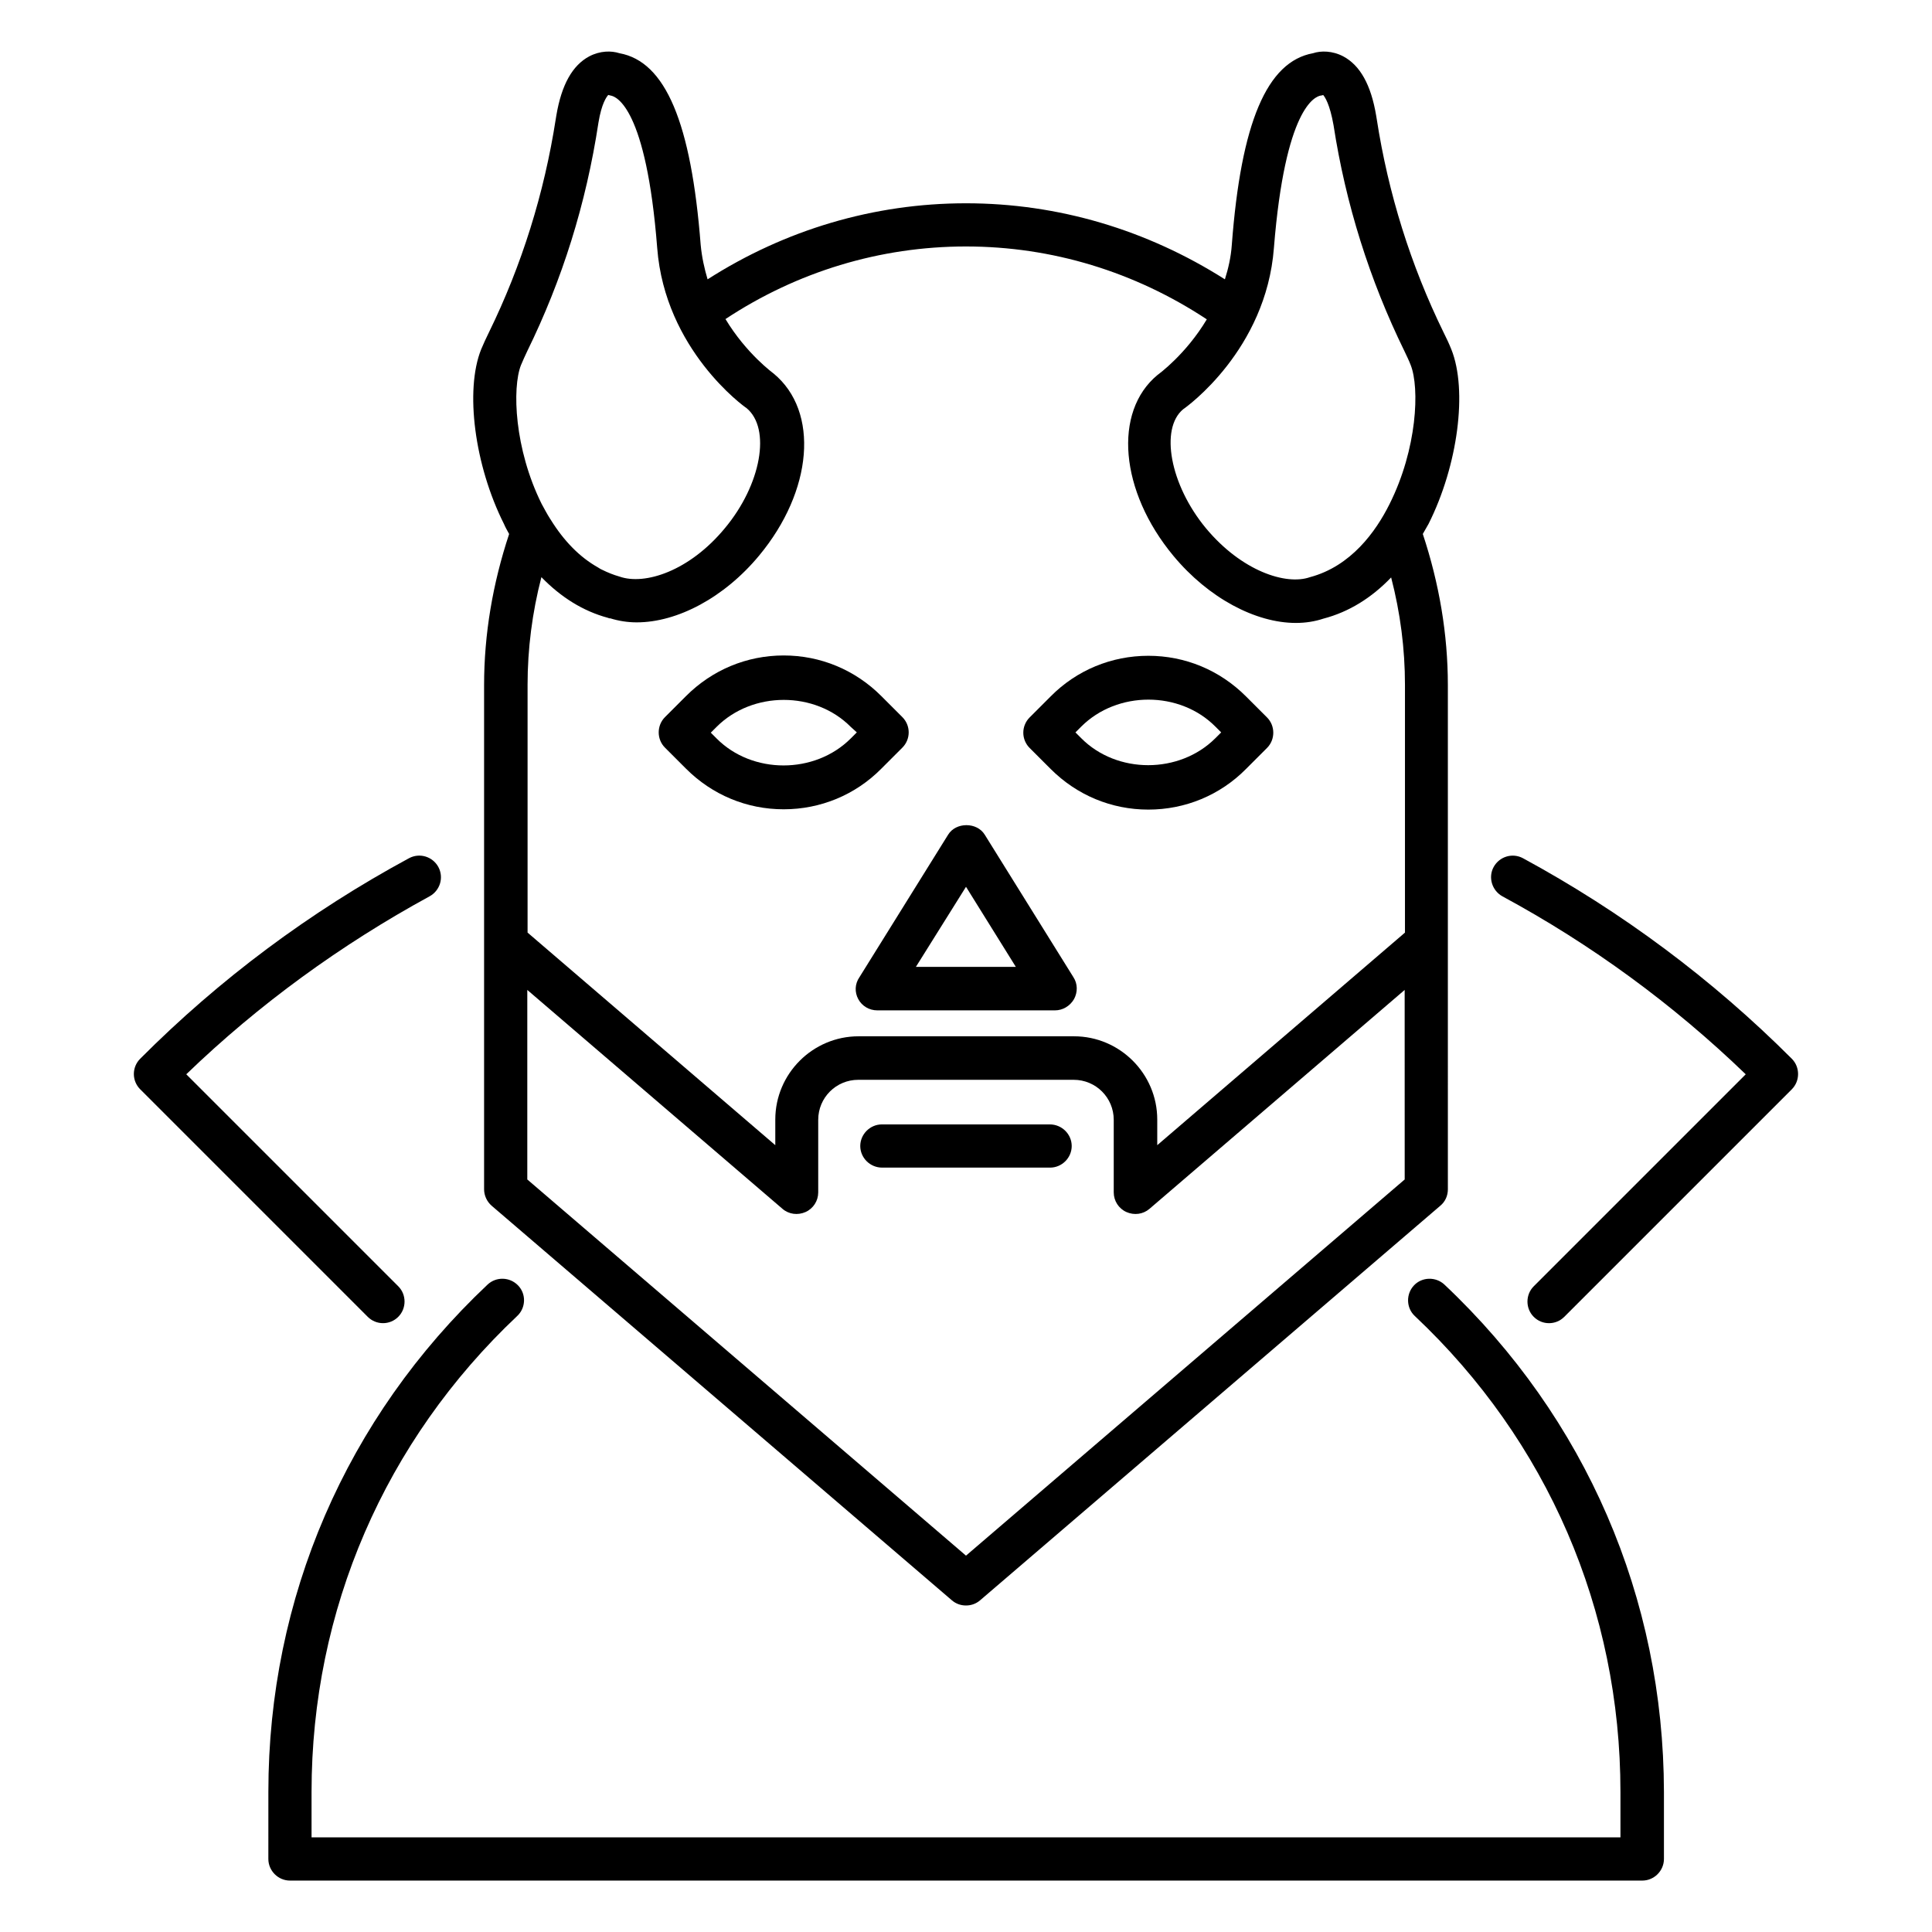 <?xml version="1.0" encoding="UTF-8"?>
<!-- Uploaded to: ICON Repo, www.iconrepo.com, Generator: ICON Repo Mixer Tools -->
<svg fill="#000000" width="800px" height="800px" version="1.1" viewBox="144 144 512 512" xmlns="http://www.w3.org/2000/svg">
 <g>
  <path d="m278.93 285.5c-4.352 13.129-6.641 26.566-6.641 40.074v133.59c0 1.68 0.762 3.281 1.984 4.352l121.98 104.58c1.07 0.918 2.367 1.375 3.742 1.375s2.672-0.457 3.742-1.375l121.98-104.58c1.297-1.07 1.984-2.672 1.984-4.352l-0.004-65.266v-68.32c0-13.512-2.289-26.945-6.641-40.074 0.535-0.918 0.992-1.754 1.527-2.672 7.785-15.496 10.383-35.418 6.031-46.258-0.609-1.527-1.297-2.977-2.062-4.504-8.703-17.785-14.656-36.793-17.711-56.562 0 0-0.152-0.84-0.152-0.918-1.375-8.168-4.273-13.281-8.703-15.648-2.902-1.527-5.953-1.527-8.016-0.84-12.215 2.215-19.082 18.398-21.527 50.762-0.23 3.281-0.918 6.258-1.832 9.16-20.684-13.129-44.195-20.152-68.621-20.152s-47.938 7.023-68.473 20.152c-0.84-2.824-1.527-5.879-1.832-9.16-2.519-32.367-9.312-48.551-21.527-50.762-2.137-0.688-5.113-0.688-8.016 0.84-4.426 2.367-7.328 7.481-8.703 15.648 0 0-0.152 0.84-0.152 0.918-3.055 19.695-9.008 38.777-17.711 56.562-0.762 1.527-1.449 3.055-2.062 4.504-4.352 10.84-1.754 30.762 6.031 46.258 0.383 0.918 0.918 1.832 1.375 2.672zm237.33 171.07-116.26 99.691-116.26-99.691v-50.227l67.633 58.016c1.68 1.449 4.047 1.754 6.106 0.84 2.062-0.918 3.359-2.977 3.359-5.191v-19.238c0-5.879 4.734-10.609 10.609-10.609h57.098c5.879 0 10.609 4.734 10.609 10.609v19.238c0 2.215 1.297 4.273 3.359 5.191 2.062 0.918 4.426 0.609 6.106-0.84l67.633-58.016zm-22.215-287.25c0.23 0 0.457-0.078 0.609-0.152 0.457 0.535 1.754 2.367 2.75 8.016 3.207 20.84 9.543 40.992 18.777 59.848 0.609 1.297 1.223 2.519 1.68 3.742 2.367 6.031 1.754 22.137-5.648 36.871-3.586 7.176-10.152 16.41-21.07 19.312-6.336 2.215-18.09-1.602-27.559-12.977-9.543-11.527-12.215-26.41-6.031-31.527 0.918-0.609 21.984-15.727 24.047-42.746 2.981-37.184 10.918-40.16 12.445-40.387zm-94.043 39.996c22.824 0 44.73 6.719 63.816 19.312-5.574 9.312-12.746 14.504-13.055 14.734-11.832 9.77-10 30.84 4.199 47.938 9.312 11.223 21.832 17.785 32.441 17.785 2.594 0 5.039-0.383 7.328-1.145 6.719-1.754 12.746-5.496 17.938-10.914 2.441 9.391 3.664 18.93 3.664 28.473v65.648l-65.648 56.336v-6.793c0-12.137-9.922-22.062-22.062-22.062h-57.098c-12.137 0-22.062 9.922-22.062 22.062v6.793l-65.648-56.336v-65.648c0-9.543 1.223-19.16 3.664-28.551 5.191 5.344 11.07 9.008 17.559 10.762 0.152 0.078 0.305 0.078 0.457 0.152h0.23c2.215 0.688 4.582 1.07 7.023 1.07 10.762 0 23.207-6.566 32.441-17.711 14.199-17.098 16.031-38.168 3.816-48.242-0.078-0.078-7.176-5.191-12.746-14.426 18.934-12.52 40.918-19.238 63.742-19.238zm-117.94 31.453c0.535-1.223 1.07-2.519 1.68-3.742 9.238-18.855 15.574-38.93 18.855-60.535 0.84-5.113 2.137-6.793 2.594-7.328 0.23 0.078 0.383 0.078 0.609 0.152 1.527 0.23 9.465 3.207 12.367 40.383 2.062 27.023 23.129 42.137 23.664 42.441 6.566 5.418 3.894 20.305-5.727 31.832-9.391 11.375-21.223 15.191-27.938 12.824-1.602-0.457-3.129-1.07-4.656-1.832-0.383-0.152-0.688-0.383-1.07-0.609-4.734-2.672-8.93-6.871-12.52-12.672-0.078-0.078-0.078-0.152-0.152-0.23-0.84-1.297-1.527-2.672-2.215-3.894-7.25-14.578-7.859-30.762-5.492-36.789z"/>
  <path d="m422.21 441.98h-44.504c-3.129 0-5.727 2.594-5.727 5.727 0.004 3.125 2.598 5.723 5.805 5.723h44.504c3.129 0 5.727-2.594 5.727-5.727-0.004-3.129-2.598-5.723-5.805-5.723z"/>
  <path d="m371.45 408.78c0.992 1.832 2.902 2.977 5.039 2.977h47.098c2.062 0 3.969-1.145 5.039-2.977 0.992-1.832 0.992-4.047-0.152-5.801l-23.512-37.785c-2.062-3.359-7.633-3.359-9.695 0l-23.512 37.785c-1.219 1.754-1.297 3.969-0.305 5.801zm28.551-29.77 13.207 21.223h-26.488z"/>
  <path d="m245.5 494.65c1.449 0 2.902-0.535 4.047-1.68 2.215-2.215 2.215-5.879 0-8.09l-56.184-56.184c19.238-18.551 40.992-34.352 64.504-47.176 2.75-1.527 3.816-4.961 2.289-7.785-1.527-2.75-4.961-3.816-7.785-2.289-26.258 14.199-50.227 32.062-71.219 53.129-1.07 1.07-1.68 2.519-1.68 4.047s0.609 2.977 1.68 4.047l60.305 60.305c1.066 1.066 2.516 1.676 4.043 1.676z"/>
  <path d="m618.85 424.58c-21.07-21.07-45.039-38.93-71.219-53.129-2.824-1.527-6.258-0.457-7.785 2.289-1.527 2.75-0.457 6.258 2.289 7.785 23.586 12.746 45.266 28.625 64.504 47.176l-56.184 56.184c-2.215 2.215-2.215 5.879 0 8.09 1.145 1.145 2.594 1.68 4.047 1.68 1.449 0 2.902-0.535 4.047-1.68l60.305-60.305c2.207-2.211 2.207-5.875-0.004-8.09z"/>
  <path d="m526.79 484.43c-2.289-2.137-5.953-2.062-8.09 0.23-2.137 2.289-2.062 5.953 0.23 8.09 35.191 33.129 54.504 77.938 54.504 126.11v12.062l-346.87-0.004v-12.062c0-48.168 19.391-92.977 54.504-126.11 2.289-2.137 2.441-5.801 0.23-8.09-2.215-2.289-5.801-2.367-8.09-0.23-37.48 35.344-58.09 83.051-58.09 134.43l-0.004 17.789c0 3.129 2.594 5.727 5.727 5.727h358.39c3.129 0 5.727-2.594 5.727-5.727v-17.785c-0.078-51.375-20.691-99.082-58.172-134.43z"/>
  <path d="m325.8 328.47-5.574 5.574c-2.215 2.215-2.215 5.879 0 8.09l5.574 5.574c6.945 6.945 16.105 10.762 25.879 10.762 9.77 0 19.008-3.816 25.879-10.762l5.574-5.574c1.07-1.07 1.68-2.519 1.68-4.047s-0.609-2.977-1.68-4.047l-5.574-5.574c-6.945-6.945-16.105-10.762-25.879-10.762-9.773 0.004-18.934 3.82-25.879 10.766zm45.266 9.617-1.602 1.605c-9.543 9.543-26.105 9.543-35.57 0l-1.527-1.527 1.527-1.527c9.543-9.543 26.105-9.543 35.57 0z"/>
  <path d="m422.44 347.79c6.945 6.945 16.105 10.762 25.879 10.762 9.77 0 19.008-3.816 25.879-10.762l5.574-5.574c2.215-2.215 2.215-5.879 0-8.09l-5.574-5.574c-6.945-6.945-16.105-10.762-25.879-10.762-9.77 0-19.008 3.816-25.879 10.762l-5.574 5.574c-1.07 1.07-1.68 2.519-1.68 4.047 0 1.527 0.609 2.977 1.68 4.047zm8.09-11.223c9.543-9.543 26.105-9.543 35.57 0l1.527 1.527-1.527 1.527c-9.543 9.543-26.105 9.543-35.57 0l-1.527-1.527z"/>
 </g>
</svg>